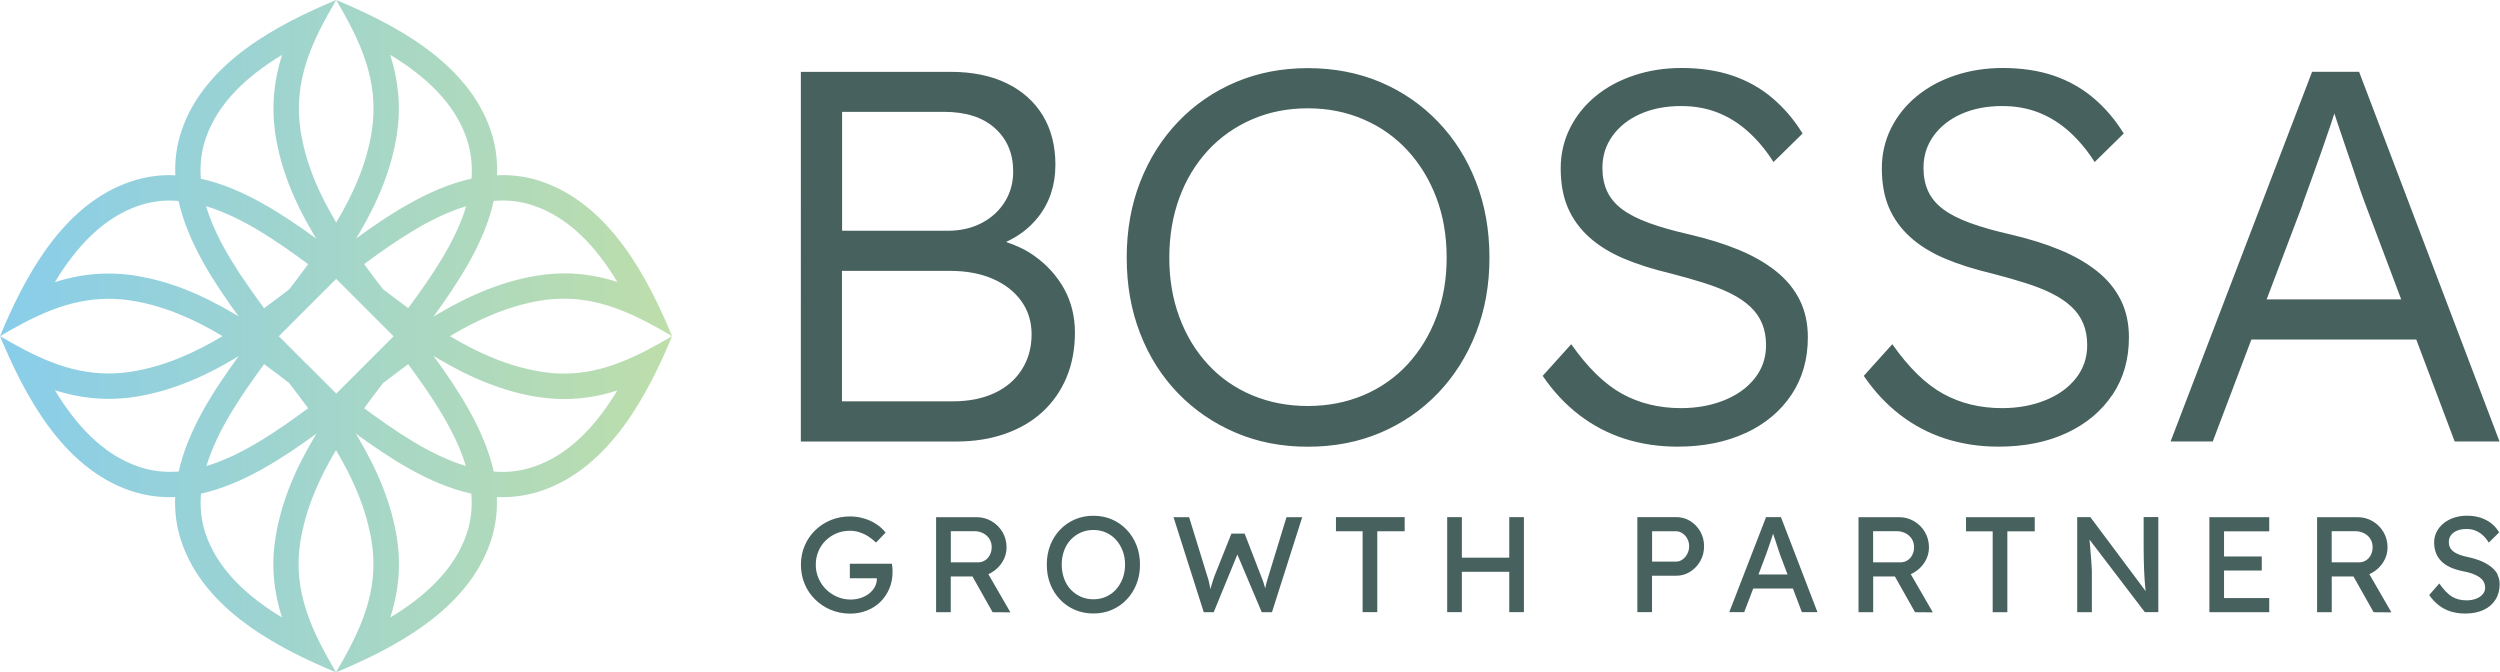 <?xml version="1.0" encoding="UTF-8"?>
<svg xmlns="http://www.w3.org/2000/svg" xmlns:xlink="http://www.w3.org/1999/xlink" id="Layer_2" data-name="Layer 2" viewBox="0 0 375.07 100.86">
  <defs>
    <style>
      .cls-1 {
        fill: url(#linear-gradient);
      }

      .cls-1, .cls-2 {
        stroke-width: 0px;
      }

      .cls-2 {
        fill: #47615e;
      }
    </style>
    <linearGradient id="linear-gradient" x1="0" y1="50.43" x2="100.86" y2="50.43" gradientUnits="userSpaceOnUse">
      <stop offset="0" stop-color="#88cdea"></stop>
      <stop offset="1" stop-color="#bedeaa"></stop>
    </linearGradient>
  </defs>
  <g id="Layer_1-2" data-name="Layer 1">
    <g>
      <path class="cls-1" d="m81.21,27.21c-1.96-.65-3.91-.94-5.84-.94-.27,0-.53.03-.8.04.09-2.19-.18-4.42-.92-6.65-3.48-10.4-14.67-16.09-23.21-19.66,3.56,6.09,6.51,12.05,5.34,19.65-.75,4.89-2.77,9.44-5.34,13.73-2.57-4.29-4.58-8.84-5.34-13.73-1.17-7.6,1.77-13.56,5.34-19.65-4.27,1.78-9.2,4.1-13.51,7.27-4.3,3.17-7.97,7.19-9.71,12.39-.75,2.23-1.01,4.45-.92,6.65-.26,0-.52-.04-.78-.04-1.93,0-3.89.3-5.85.95C9.26,30.7,3.56,41.89,0,50.43c5.16-3.02,10.23-5.6,16.29-5.6,1.09,0,2.21.08,3.36.26,4.89.75,9.45,2.77,13.73,5.34-4.28,2.57-8.84,4.58-13.73,5.34-1.15.18-2.27.26-3.36.26-6.05,0-11.12-2.57-16.29-5.6,1.78,4.27,4.1,9.2,7.26,13.51,3.17,4.3,7.19,7.96,12.39,9.71,1.96.65,3.91.94,5.85.94.27,0,.53-.02.78-.03-.09,2.19.18,4.42.92,6.65,3.48,10.4,14.66,16.08,23.21,19.66-3.54-6.07-6.56-12.08-5.34-19.65.79-4.9,2.8-9.43,5.34-13.69,2.54,4.26,4.55,8.79,5.34,13.69,1.23,7.58-1.8,13.58-5.34,19.65,8.56-3.58,19.73-9.26,23.21-19.66.75-2.23,1.01-4.45.92-6.65.27,0,.53.03.8.03,1.93,0,3.88-.29,5.84-.94,10.4-3.49,16.08-14.66,19.66-23.22-5.13,2.99-10.22,5.62-16.24,5.62-1.1,0-2.24-.09-3.41-.28-4.9-.79-9.43-2.79-13.69-5.34,2.13-1.27,4.32-2.41,6.61-3.33,2.28-.92,4.63-1.62,7.08-2.02,1.17-.19,2.31-.27,3.41-.27,6.03,0,11.11,2.62,16.24,5.62-3.58-8.57-9.26-19.73-19.66-23.22Zm-27.51,8.12c3.17-5.3,5.08-10.24,5.83-15.11.69-4.44.16-8.37-.99-12,5.14,3.11,9.66,7.15,11.5,12.64.65,1.97.85,3.96.7,5.94-6.33,1.4-12.3,5.34-17.34,8.99.1-.15.2-.3.3-.46Zm3.75,8.05c-.94-1.23-1.9-2.48-2.82-3.76,4.58-3.37,9.87-7.05,15.31-8.68-1.61,5.4-5.28,10.64-8.69,15.29-1.29-.94-2.55-1.9-3.79-2.85Zm12.44,26.53c-5.42-1.63-10.69-5.31-15.26-8.66.94-1.28,1.88-2.54,2.83-3.77,1.24-.95,2.5-1.9,3.78-2.84,3.28,4.47,7,9.8,8.65,15.27ZM30.83,20.87c1.83-5.49,6.35-9.53,11.49-12.64-1.15,3.62-1.67,7.56-.99,12,.75,4.87,2.66,9.81,5.84,15.11.09.16.2.31.3.47-5.04-3.65-11-7.61-17.34-9-.15-1.98.04-3.97.7-5.94Zm.09,10.07c5.44,1.63,10.74,5.32,15.31,8.69-.94,1.28-1.88,2.54-2.83,3.77-1.23.95-2.49,1.9-3.78,2.84-3.41-4.65-7.09-9.9-8.7-15.3Zm12.46,26.53c.96,1.24,1.91,2.5,2.85,3.78-4.57,3.36-9.84,7.03-15.26,8.67,1.66-5.49,5.38-10.82,8.66-15.29,1.28.94,2.53,1.88,3.75,2.83Zm-23.15-16.13c-1.32-.21-2.64-.3-3.94-.3-2.89,0-5.55.49-8.06,1.29,3.11-5.14,7.15-9.65,12.63-11.49,1.51-.5,3.03-.75,4.64-.75.43,0,.86.03,1.29.06,1.4,6.33,5.35,12.29,9.01,17.32-.16-.09-.32-.19-.48-.29-5.3-3.17-10.23-5.09-15.1-5.83Zm6.57,29.4c-.43.03-.86.05-1.29.05-1.59,0-3.15-.25-4.64-.75-5.48-1.83-9.52-6.35-12.63-11.49,2.5.79,5.17,1.29,8.06,1.29,1.3,0,2.63-.1,3.94-.3,4.87-.75,9.81-2.66,15.1-5.83.16-.1.31-.2.47-.29-3.65,5.02-7.6,10.99-9,17.32Zm20.36-5.15c-3.13,5.25-5.04,10.16-5.82,15.03-.72,4.42-.2,8.37.97,12.02-5.14-3.11-9.65-7.15-11.49-12.63-.65-1.96-.83-3.95-.66-5.95,6.33-1.4,12.3-5.36,17.34-9.02-.11.18-.23.36-.34.55Zm-.88-10.7l-.32-.31-4.13-4.13,4.15-4.16.3-.3,4.16-4.15,4.13,4.13.32.32,4.16,4.16-4.13,4.13-.34.34-4.13,4.13-4.16-4.16Zm23.76,25.12c-1.83,5.48-6.34,9.52-11.48,12.63,1.16-3.65,1.69-7.6.97-12.02-.79-4.87-2.7-9.78-5.83-15.03-.11-.18-.22-.37-.33-.54,5.02,3.65,11,7.61,17.34,9.01.17,1.99-.02,3.99-.67,5.95Zm10.57-20.47c1.34.22,2.7.33,4.02.33,2.86,0,5.5-.49,7.99-1.29-3.11,5.14-7.15,9.65-12.62,11.47-1.48.49-3.04.75-4.63.75-.43,0-.87-.02-1.3-.05-1.41-6.35-5.38-12.33-9.04-17.37.18.11.37.23.55.34,5.25,3.14,10.16,5.05,15.03,5.83Zm4.02-18.52c-1.32,0-2.68.11-4.02.33-4.87.78-9.78,2.7-15.03,5.83-.19.11-.37.22-.55.33,3.66-5.04,7.64-11.02,9.04-17.37.43-.03.87-.06,1.3-.06,1.59,0,3.14.25,4.63.75,5.47,1.83,9.52,6.33,12.62,11.47-2.49-.8-5.14-1.29-7.99-1.29Z"></path>
      <path class="cls-2" d="m133.9,85.38c0,.13.01.25.01.38,0,.94-.16,1.79-.49,2.56-.33.77-.78,1.43-1.35,1.99-.58.56-1.25.99-2.02,1.29-.77.31-1.6.46-2.5.46-1.03,0-2-.19-2.89-.56-.9-.37-1.68-.89-2.36-1.56-.68-.67-1.21-1.44-1.58-2.33-.37-.89-.56-1.85-.56-2.88s.19-1.97.56-2.85c.37-.88.9-1.65,1.57-2.31.67-.66,1.46-1.17,2.35-1.54.9-.37,1.86-.55,2.89-.55.72,0,1.42.1,2.11.31.69.2,1.31.49,1.86.86.56.37,1.01.79,1.36,1.26l-1.43,1.49c-.41-.39-.83-.72-1.25-.98-.43-.26-.87-.45-1.31-.59-.45-.14-.9-.2-1.34-.2-.73,0-1.41.13-2.03.39s-1.16.62-1.63,1.08c-.47.46-.83,1-1.09,1.62-.26.62-.39,1.29-.39,2.03s.14,1.38.41,2.01c.27.63.65,1.18,1.13,1.66.48.48,1.04.85,1.67,1.12.63.27,1.3.41,2.01.41.53,0,1.03-.08,1.51-.23.48-.16.9-.38,1.26-.66s.65-.61.86-.99c.2-.37.31-.77.31-1.19v-.12h-4.05v-2.18h6.31c.03.15.05.3.06.44.01.14.02.28.03.41Zm14.38.76l3.31,5.73-2.67-.02-3.02-5.36h-3.26v5.36h-2.2v-14.26h6.07c.81,0,1.56.2,2.25.6.69.4,1.23.94,1.64,1.63.41.69.61,1.46.61,2.31,0,.77-.2,1.49-.61,2.16-.41.67-.95,1.2-1.63,1.6-.16.1-.33.18-.5.25Zm-5.63-1.77h4.07c.39,0,.75-.1,1.06-.3.31-.2.56-.47.73-.82.18-.35.27-.73.27-1.15,0-.48-.11-.89-.34-1.25-.22-.36-.54-.64-.94-.85s-.85-.31-1.35-.31h-3.5v4.66Zm27.86-2.56c.35.89.52,1.86.52,2.9s-.17,2.01-.52,2.9c-.35.89-.84,1.67-1.47,2.33-.63.67-1.37,1.18-2.22,1.55-.85.37-1.78.55-2.78.55s-1.93-.18-2.78-.55c-.85-.37-1.59-.88-2.22-1.54-.63-.66-1.12-1.43-1.47-2.32-.35-.89-.52-1.86-.52-2.92s.17-2.03.52-2.92c.35-.89.84-1.66,1.47-2.32.63-.66,1.37-1.17,2.22-1.54.85-.37,1.78-.55,2.78-.55s1.93.18,2.78.55c.85.37,1.59.88,2.22,1.55.63.67,1.12,1.44,1.47,2.33Zm-1.72,2.9c0-.75-.12-1.44-.36-2.07-.24-.63-.57-1.18-.99-1.65-.42-.47-.92-.83-1.5-1.09-.58-.26-1.21-.39-1.9-.39s-1.33.13-1.9.39c-.58.26-1.08.62-1.51,1.08-.43.46-.76,1.01-.99,1.64-.23.63-.35,1.33-.35,2.09s.12,1.44.35,2.08c.23.64.56,1.19.99,1.65.43.46.93.82,1.51,1.08.58.26,1.21.39,1.9.39s1.33-.13,1.9-.39c.58-.26,1.08-.62,1.5-1.09.42-.47.75-1.02.99-1.65.24-.63.36-1.32.36-2.07Zm21.51,1.73c-.11.35-.19.63-.25.84-.06.2-.11.37-.13.5-.03.13-.05.26-.08.4,0,.03-.01.07-.02.1-.07-.27-.15-.55-.24-.82-.1-.32-.22-.64-.36-.97l-2.49-6.44h-1.98l-2.57,6.44c-.05.15-.12.33-.18.54-.07.21-.16.51-.28.91-.04.13-.08.29-.13.45-.01-.08-.03-.15-.04-.23-.05-.3-.12-.59-.18-.89-.07-.29-.14-.55-.22-.76l-2.75-8.92h-2.34l4.54,14.26h1.49l3.55-8.66,3.66,8.66h1.53l4.54-14.26h-2.36l-2.71,8.86Zm10.14-6.74h3.99v12.14h2.2v-12.14h4.11v-2.12h-10.31v2.12Zm25.99,3.97h-7.11v-6.09h-2.2v14.26h2.2v-6.05h7.11v6.05h2.2v-14.26h-2.2v6.09Zm28.66-3.93c.38.67.57,1.41.57,2.22s-.19,1.55-.57,2.22c-.38.67-.89,1.2-1.52,1.6s-1.33.6-2.11.6h-3.61v5.46h-2.2v-14.26h5.81c.77,0,1.48.19,2.11.58.63.39,1.14.91,1.52,1.58Zm-1.67,2.22c0-.42-.09-.8-.28-1.14-.18-.34-.42-.61-.72-.81-.3-.2-.63-.31-1-.31h-3.56v4.56h3.56c.37,0,.7-.1,1-.32.3-.21.54-.49.72-.84.18-.35.28-.73.28-1.15Zm13.77-4.38l5.48,14.26h-2.34l-1.34-3.54h-5.96l-1.35,3.54h-2.24l5.52-14.26h2.24Zm.99,8.6l-1.11-2.93c-.04-.09-.12-.33-.23-.69-.12-.37-.25-.77-.4-1.22-.15-.45-.29-.86-.41-1.23,0-.02,0-.03-.01-.04-.02.06-.04.11-.06.17-.12.35-.24.73-.37,1.12-.13.39-.25.76-.38,1.11-.12.35-.22.64-.31.87l-1.08,2.85h4.36Zm18.49-.04l3.31,5.73-2.67-.02-3.02-5.36h-3.26v5.36h-2.2v-14.26h6.07c.81,0,1.57.2,2.25.6.69.4,1.23.94,1.64,1.63.41.69.61,1.46.61,2.31,0,.77-.2,1.49-.61,2.16-.41.67-.95,1.2-1.63,1.6-.16.1-.33.18-.5.25Zm-5.63-1.77h4.07c.39,0,.75-.1,1.06-.3.31-.2.56-.47.73-.82.18-.35.26-.73.26-1.15,0-.48-.11-.89-.34-1.25-.22-.36-.54-.64-.94-.85-.4-.2-.85-.31-1.36-.31h-3.5v4.66Zm13.93-4.66h3.99v12.14h2.2v-12.14h4.11v-2.12h-10.31v2.12Zm26.64,2.57c0,.6,0,1.18.02,1.73.01.56.03,1.09.05,1.6.02.51.05.99.08,1.45.03.45.07.88.11,1.28.01.13.03.24.05.36l-8.3-11.11h-1.98v14.26h2.2v-5.93c0-.12,0-.27-.01-.43,0-.16-.02-.37-.03-.62-.01-.25-.04-.58-.07-.98-.03-.4-.08-.89-.12-1.47-.03-.41-.08-.92-.12-1.46l8.3,10.88h2.02v-14.26h-2.2v4.68Zm9.86,9.57h8.98v-2.12h-6.78v-4.13h5.66v-2.12h-5.66v-3.77h6.78v-2.12h-8.98v14.26Zm24-5.71l3.31,5.73-2.67-.02-3.02-5.36h-3.26v5.36h-2.2v-14.26h6.07c.81,0,1.57.2,2.25.6.69.4,1.23.94,1.64,1.63.41.69.61,1.46.61,2.31,0,.77-.2,1.49-.61,2.16-.41.67-.95,1.2-1.63,1.6-.16.1-.33.18-.5.25Zm-5.63-1.77h4.07c.39,0,.75-.1,1.06-.3.31-.2.56-.47.73-.82.18-.35.26-.73.26-1.15,0-.48-.11-.89-.34-1.25-.22-.36-.54-.64-.94-.85-.4-.2-.85-.31-1.36-.31h-3.5v4.66Zm24.9,1.87c-.21-.42-.52-.8-.93-1.14-.41-.34-.9-.63-1.49-.89-.58-.25-1.25-.46-2-.62-.53-.11-.98-.23-1.36-.38-.38-.14-.68-.31-.91-.49-.22-.18-.39-.39-.5-.63-.11-.24-.16-.5-.16-.78,0-.39.11-.74.34-1.03.22-.29.53-.52.93-.68.39-.16.86-.24,1.39-.24.46,0,.9.08,1.3.23.41.16.78.39,1.12.69.34.31.64.68.92,1.13l1.55-1.53c-.31-.54-.71-1-1.18-1.37-.48-.37-1.02-.65-1.63-.85-.61-.19-1.28-.29-2.02-.29-.69,0-1.34.1-1.94.3-.6.2-1.12.48-1.56.84-.44.36-.79.78-1.04,1.27-.25.49-.38,1.02-.38,1.59s.09,1.11.27,1.58c.18.47.45.89.81,1.25.37.37.82.67,1.36.92.54.24,1.18.44,1.91.59.46.08.87.18,1.22.3.35.12.66.25.93.4.27.15.48.31.65.49.17.18.3.37.38.59.08.22.12.45.12.69,0,.37-.12.69-.37.98-.24.29-.58.51-1,.67-.42.16-.89.24-1.41.24-.84,0-1.57-.18-2.18-.55-.61-.37-1.25-1.03-1.92-1.98l-1.51,1.73c.42.61.9,1.12,1.44,1.54s1.13.72,1.79.93c.66.2,1.37.31,2.15.31,1.07,0,2-.18,2.77-.54.77-.36,1.37-.87,1.79-1.54.42-.67.63-1.45.63-2.36,0-.49-.11-.94-.32-1.36Zm-214.74-29.59c-.85,2.01-2.05,3.72-3.6,5.15-1.56,1.43-3.43,2.52-5.63,3.29-2.19.77-4.64,1.15-7.33,1.15h-23.29V10.78h22.5c3.22,0,6.01.57,8.36,1.7,2.35,1.14,4.16,2.75,5.43,4.83,1.27,2.09,1.9,4.56,1.9,7.41,0,3.06-.87,5.69-2.61,7.88-1.26,1.59-2.87,2.82-4.8,3.7,1.56.51,2.98,1.19,4.24,2.08,1.9,1.35,3.39,3,4.48,4.95,1.08,1.96,1.62,4.15,1.62,6.58s-.42,4.73-1.27,6.73Zm-33.67-22.03h15.85c1.9,0,3.59-.38,5.07-1.15,1.48-.76,2.64-1.82,3.49-3.17.84-1.35,1.27-2.86,1.27-4.56,0-2.69-.91-4.86-2.73-6.5-1.82-1.64-4.37-2.46-7.65-2.46h-15.29v17.83Zm28.44,15.53c0-1.9-.52-3.56-1.55-4.99-1.03-1.43-2.46-2.54-4.28-3.33-1.82-.79-3.95-1.19-6.38-1.19h-16.24v19.57h16.64c2.38,0,4.45-.41,6.22-1.23,1.77-.82,3.14-1.99,4.12-3.53.98-1.53,1.47-3.3,1.47-5.31Zm66.67-.2c-1.35,3.46-3.25,6.47-5.7,9.03-2.46,2.56-5.34,4.54-8.64,5.94-3.3,1.4-6.93,2.1-10.89,2.1s-7.51-.7-10.81-2.1c-3.3-1.4-6.18-3.37-8.64-5.9-2.46-2.54-4.36-5.53-5.7-8.99-1.35-3.46-2.02-7.25-2.02-11.37s.67-7.91,2.02-11.37c1.35-3.46,3.25-6.47,5.7-9.03,2.46-2.56,5.33-4.54,8.64-5.94,3.3-1.4,6.91-2.1,10.81-2.1s7.59.7,10.89,2.1c3.3,1.4,6.18,3.38,8.64,5.94,2.46,2.56,4.36,5.57,5.7,9.03,1.35,3.46,2.02,7.25,2.02,11.37s-.67,7.83-2.02,11.29Zm-4.4-11.29c0-3.27-.51-6.27-1.54-8.99-1.03-2.72-2.47-5.08-4.32-7.09-1.85-2.01-4.05-3.57-6.62-4.67-2.56-1.11-5.35-1.66-8.36-1.66s-5.8.55-8.36,1.66c-2.56,1.11-4.77,2.67-6.62,4.67-1.85,2.01-3.28,4.37-4.28,7.09-1,2.72-1.51,5.72-1.51,8.99s.5,6.19,1.51,8.91c1,2.72,2.43,5.08,4.28,7.09,1.85,2.01,4.05,3.55,6.62,4.63,2.56,1.08,5.35,1.62,8.36,1.62s5.8-.54,8.36-1.62c2.56-1.08,4.77-2.63,6.62-4.63,1.85-2.01,3.29-4.37,4.32-7.09,1.03-2.72,1.54-5.69,1.54-8.91Zm44.88,26.3c2.93-1.37,5.22-3.29,6.85-5.74,1.64-2.46,2.46-5.32,2.46-8.6,0-2.11-.41-3.99-1.23-5.63-.82-1.64-2.01-3.08-3.57-4.32-1.56-1.24-3.43-2.31-5.62-3.21-2.19-.9-4.66-1.66-7.41-2.3-2.33-.53-4.32-1.1-5.98-1.7-1.66-.61-3.01-1.29-4.04-2.06-1.03-.77-1.78-1.66-2.26-2.69-.48-1.03-.71-2.2-.71-3.53,0-1.8.5-3.39,1.51-4.79,1-1.4,2.39-2.5,4.16-3.29,1.77-.79,3.82-1.19,6.14-1.19,2.01,0,3.84.33,5.51.99,1.66.66,3.19,1.62,4.59,2.89,1.4,1.27,2.65,2.77,3.76,4.52l4.36-4.28c-1.27-2.06-2.77-3.83-4.52-5.31-1.74-1.48-3.74-2.6-5.98-3.37-2.25-.76-4.79-1.15-7.65-1.15-2.54,0-4.91.37-7.13,1.11-2.22.74-4.15,1.78-5.78,3.13-1.64,1.35-2.92,2.95-3.84,4.79-.92,1.85-1.39,3.86-1.39,6.02,0,2.27.36,4.24,1.07,5.9.71,1.66,1.77,3.13,3.17,4.4,1.4,1.27,3.12,2.34,5.15,3.21,2.03.87,4.4,1.62,7.09,2.26,1.85.48,3.53.95,5.03,1.43,1.51.48,2.84,1,4,1.58,1.16.58,2.14,1.24,2.93,1.98.79.74,1.39,1.58,1.78,2.54.4.95.59,2.03.59,3.25,0,1.85-.55,3.49-1.66,4.91-1.11,1.43-2.64,2.54-4.59,3.33-1.95.79-4.12,1.19-6.5,1.19-3.28,0-6.22-.71-8.83-2.14-2.61-1.43-5.16-3.91-7.65-7.45l-4.28,4.75c1.58,2.32,3.41,4.28,5.47,5.86,2.06,1.58,4.33,2.77,6.81,3.57,2.48.79,5.12,1.19,7.92,1.19,3.91,0,7.33-.69,10.26-2.06Zm55.02-5.74c1.64-2.46,2.46-5.32,2.46-8.6,0-2.11-.41-3.99-1.23-5.63-.82-1.64-2.01-3.08-3.57-4.32-1.56-1.24-3.43-2.31-5.62-3.21-2.19-.9-4.66-1.66-7.41-2.3-2.33-.53-4.32-1.1-5.98-1.7-1.66-.61-3.01-1.29-4.04-2.06-1.03-.77-1.78-1.66-2.26-2.69-.48-1.03-.71-2.2-.71-3.53,0-1.8.5-3.39,1.51-4.79,1-1.4,2.39-2.5,4.16-3.29,1.77-.79,3.82-1.19,6.14-1.19,2.01,0,3.84.33,5.51.99,1.66.66,3.19,1.62,4.6,2.89,1.4,1.27,2.65,2.77,3.76,4.52l4.36-4.28c-1.27-2.06-2.77-3.83-4.52-5.31-1.74-1.48-3.74-2.6-5.98-3.37-2.25-.76-4.79-1.15-7.65-1.15-2.54,0-4.91.37-7.13,1.11-2.22.74-4.15,1.78-5.78,3.13-1.64,1.35-2.92,2.95-3.84,4.79-.92,1.85-1.39,3.86-1.39,6.02,0,2.27.36,4.24,1.07,5.9.71,1.66,1.77,3.13,3.17,4.4,1.4,1.27,3.12,2.34,5.15,3.21,2.03.87,4.4,1.62,7.09,2.26,1.85.48,3.53.95,5.03,1.43,1.51.48,2.84,1,4,1.58,1.16.58,2.14,1.24,2.93,1.98.79.74,1.39,1.58,1.78,2.54.4.95.59,2.03.59,3.25,0,1.85-.55,3.49-1.66,4.91-1.11,1.43-2.64,2.54-4.6,3.33-1.95.79-4.12,1.19-6.5,1.19-3.28,0-6.22-.71-8.83-2.14-2.61-1.43-5.16-3.91-7.65-7.45l-4.28,4.75c1.58,2.32,3.41,4.28,5.47,5.86,2.06,1.58,4.33,2.77,6.81,3.57,2.48.79,5.12,1.19,7.92,1.19,3.91,0,7.33-.69,10.26-2.06,2.93-1.37,5.22-3.29,6.85-5.74Zm15.05,7.01h-6.34l21.23-55.46h7.05l21.07,55.46h-6.73l-5.76-15.29h-24.74l-5.79,15.29Zm13.47-35.57l-5.4,14.26h20.19l-5.52-14.66c-.37-1-.78-2.18-1.23-3.53-.45-1.35-.92-2.75-1.43-4.2-.5-1.45-.98-2.86-1.43-4.24-.14-.44-.28-.86-.42-1.27-.18.54-.35,1.08-.53,1.63-.45,1.35-.91,2.69-1.39,4.04-.48,1.35-.95,2.68-1.43,4-.48,1.32-.95,2.64-1.43,3.96Z"></path>
    </g>
  </g>
</svg>
